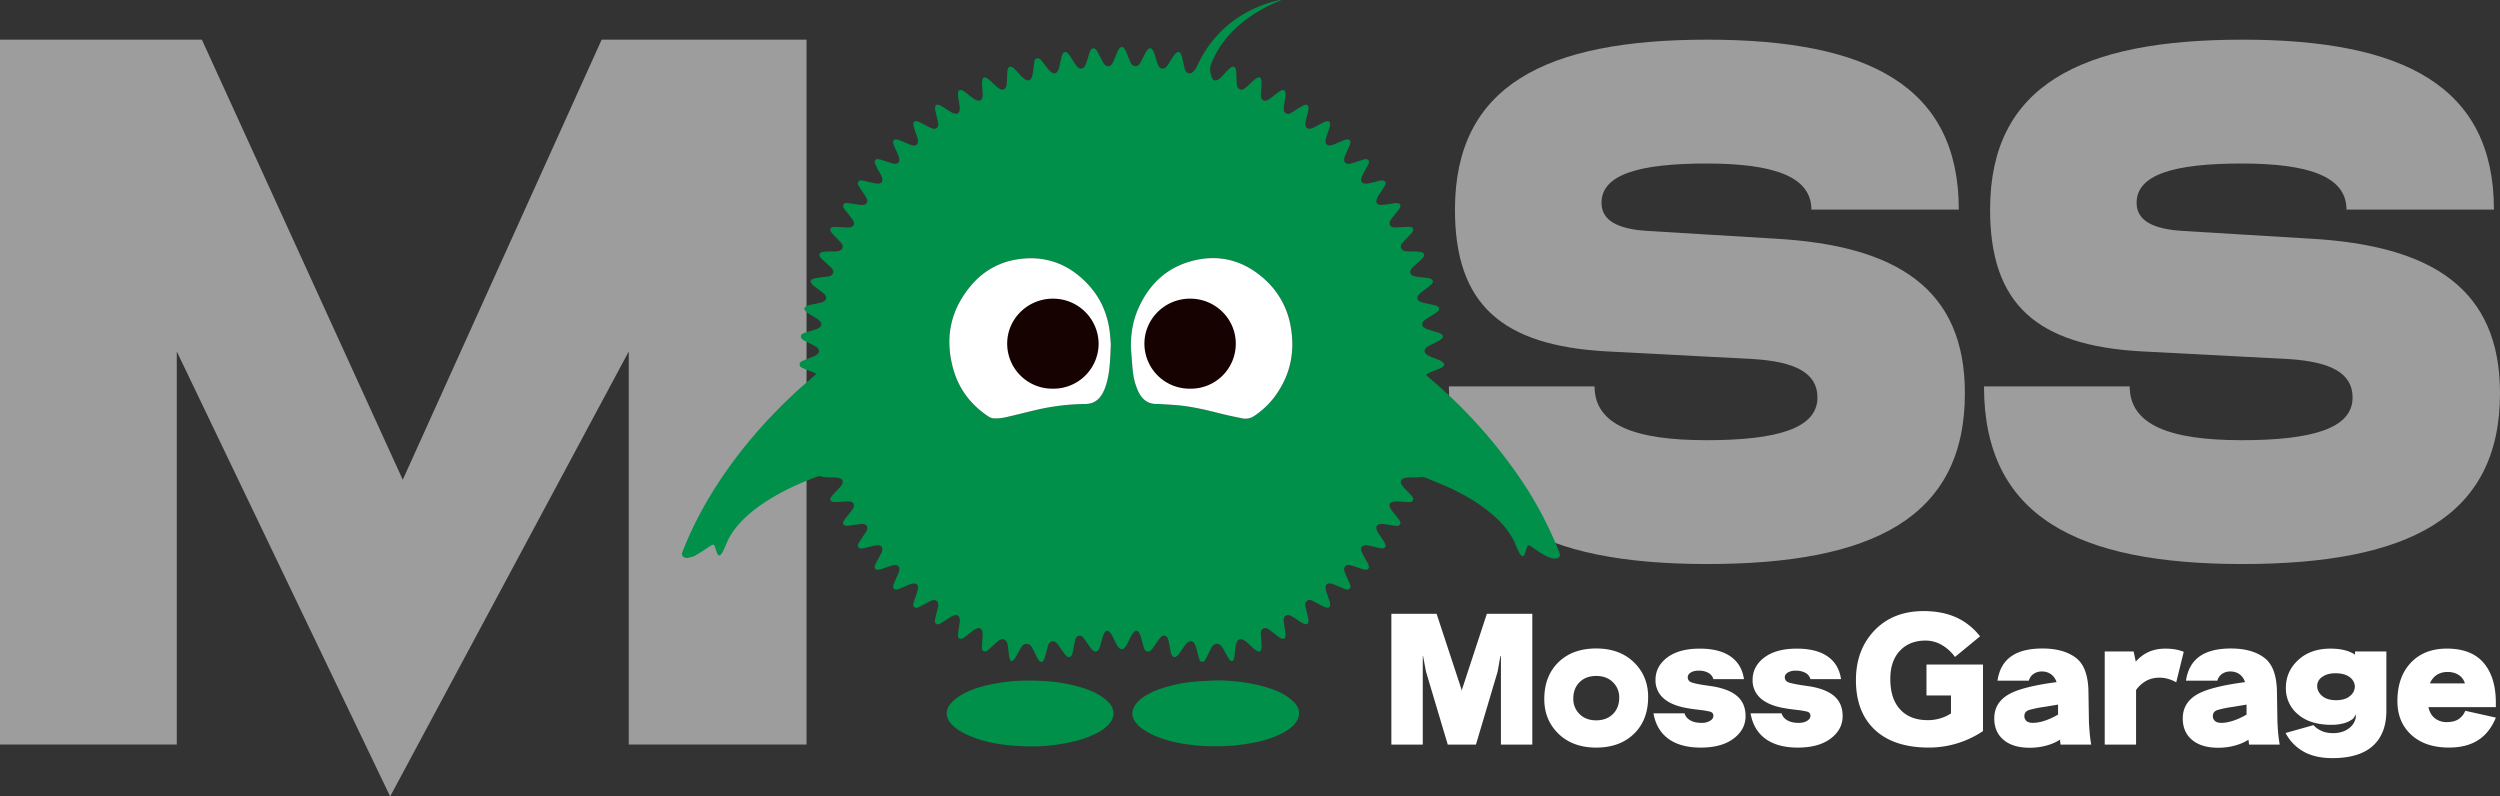 <svg width="113" height="36" xmlns="http://www.w3.org/2000/svg">
    <rect width="100%" height="100%" fill="#333333" stroke="none"/>
    <g fill="none" fill-rule="evenodd">
        <path fill="#9D9D9E" d="m27.195 1.793-8.99 19.892-9.08-19.892H0v31.859h7.99V15.886l9.645 20.113L28.42 15.886v17.766h8.036V1.793zM77.132 19.897c3.214 0 5.017-.54 5.017-1.93 0-1.12-1.02-1.62-2.902-1.738l-6.663-.348c-4.704-.269-6.82-2.123-6.82-6.406 0-5.597 4.076-7.682 11.407-7.682 7.252 0 11.367 2.085 11.367 7.682h-6.663c0-1.506-1.726-2.084-4.743-2.084-3.058 0-4.744.501-4.744 1.775 0 .81.745 1.197 2.117 1.274l5.722.347c5.528.309 8.586 2.277 8.586 6.987 0 5.636-4.195 7.72-11.642 7.72-7.487 0-11.681-2.161-11.681-8.03h6.584c0 1.738 1.803 2.433 5.058 2.433M101.319 19.897c3.214 0 5.018-.54 5.018-1.93 0-1.12-1.02-1.62-2.902-1.738l-6.663-.348c-4.704-.269-6.82-2.123-6.82-6.406 0-5.597 4.075-7.682 11.406-7.682 7.252 0 11.368 2.085 11.368 7.682h-6.664c0-1.506-1.726-2.084-4.743-2.084-3.058 0-4.744.501-4.744 1.775 0 .81.745 1.197 2.117 1.274l5.723.347c5.527.309 8.585 2.277 8.585 6.987 0 5.636-4.194 7.72-11.642 7.72-7.487 0-11.681-2.161-11.681-8.03h6.585c0 1.738 1.803 2.433 5.057 2.433"/>
        <path d="M51.118 15.712c.027.353.046.708.086 1.06.036.326.11.644.256.942.174.356.445.563.862.545a.588.588 0 0 1 .073 0c.34.025.681.036 1.02.077.577.069 1.141.201 1.705.345.338.086.682.158 1.024.227.2.04.389.001.561-.117.319-.219.605-.47.84-.773.746-.954 1.003-2.03.803-3.21a3.707 3.707 0 0 0-1.242-2.235c-.947-.825-2.047-1.104-3.27-.766-1.132.313-1.898 1.06-2.37 2.105a4.103 4.103 0 0 0-.348 1.8m-.908-.16c-.013-.143-.026-.394-.06-.641a3.733 3.733 0 0 0-1.018-2.107c-.863-.897-1.924-1.28-3.17-1.078a3.36 3.36 0 0 0-2.058 1.165c-.945 1.108-1.205 2.376-.824 3.765.246.895.772 1.61 1.553 2.138a.547.547 0 0 0 .303.118c.153 0 .31-.005.457-.037.427-.093.85-.204 1.273-.306a10.085 10.085 0 0 1 2.394-.31.829.829 0 0 0 .745-.429c.107-.176.176-.367.227-.565.137-.526.153-1.066.178-1.713m-13.307 1.35c-.072-.036-.113-.057-.156-.075-.141-.059-.286-.111-.426-.172-.082-.036-.178-.071-.176-.183 0-.11.097-.145.18-.181.131-.057.267-.106.4-.16.053-.022.107-.044.156-.073.173-.106.181-.257.02-.376-.041-.03-.09-.056-.136-.08-.132-.068-.267-.13-.397-.201-.084-.046-.182-.09-.165-.208.015-.107.114-.132.2-.16.155-.05.313-.093.468-.144a.61.61 0 0 0 .177-.09c.095-.072.106-.168.03-.26a.709.709 0 0 0-.162-.14c-.124-.082-.253-.154-.378-.235a.649.649 0 0 1-.14-.12c-.06-.072-.05-.143.032-.191a.63.63 0 0 1 .187-.07c.14-.033.28-.058.422-.09a.774.774 0 0 0 .151-.043c.17-.076.199-.218.072-.354a.94.94 0 0 0-.13-.112c-.11-.084-.223-.164-.333-.25a.6.6 0 0 1-.128-.133c-.053-.078-.035-.148.053-.186a.871.871 0 0 1 .221-.056c.152-.023.304-.037.457-.057.108-.014.213-.045.25-.16.04-.115-.032-.2-.11-.273-.111-.105-.227-.205-.339-.309-.042-.038-.086-.077-.12-.122-.084-.116-.049-.212.09-.246a.973.973 0 0 1 .186-.022c.12-.005.24-.004.36-.006.038-.001.078 0 .116-.005.095-.017.196-.034.239-.134.046-.105-.008-.194-.077-.27-.106-.117-.218-.228-.325-.344-.041-.045-.084-.092-.113-.145-.063-.11-.015-.203.114-.209.134-.005.268.007.403.013.101.004.201.018.302.011.203-.013.279-.153.177-.325-.056-.093-.13-.176-.197-.262-.061-.08-.126-.157-.185-.237-.046-.062-.09-.133-.047-.21.045-.085.137-.077.219-.067.147.018.293.046.44.068.067.009.135.017.201.015.182-.007.257-.124.19-.29-.022-.053-.054-.101-.085-.148-.084-.128-.172-.253-.252-.382-.043-.071-.1-.152-.034-.235.063-.08.155-.058.242-.037.148.035.297.074.447.105.07.016.143.025.214.022.127-.005.194-.085.173-.21a.665.665 0 0 0-.066-.185c-.065-.127-.139-.25-.205-.375a.826.826 0 0 1-.065-.157c-.033-.12.038-.197.163-.176.07.01.139.035.208.056.147.047.291.098.439.14a.341.341 0 0 0 .155.009c.091-.017.145-.08.14-.171a.667.667 0 0 0-.047-.205c-.056-.14-.123-.277-.182-.417a.63.63 0 0 1-.049-.162c-.01-.092.04-.147.135-.14a.59.59 0 0 1 .18.043c.134.053.263.114.397.168a.825.825 0 0 0 .192.058c.127.019.217-.056.217-.184a.644.644 0 0 0-.03-.18c-.046-.145-.1-.287-.146-.432a.59.59 0 0 1-.03-.166c-.001-.105.047-.146.156-.13.055.01.11.032.16.058.129.064.253.136.382.202.059.03.121.06.185.075.125.028.221-.04.237-.165a.471.471 0 0 0-.01-.155c-.035-.152-.078-.302-.111-.456a.675.675 0 0 1-.018-.195c.003-.083.05-.123.133-.107.065.012.129.04.184.073.132.08.256.168.388.247.06.036.128.067.197.08.101.02.168-.024.196-.122a.459.459 0 0 0 .015-.181c-.015-.132-.043-.262-.062-.393a1.366 1.366 0 0 1-.017-.211c.004-.158.084-.202.227-.129a.89.89 0 0 1 .13.09c.115.086.224.18.342.261a.586.586 0 0 0 .206.093c.091.019.16-.028.189-.116a.477.477 0 0 0 .024-.168c-.007-.15-.025-.301-.031-.453a.727.727 0 0 1 .018-.223c.023-.087.085-.112.166-.072.06.03.115.07.165.114.106.094.208.196.315.29a.67.67 0 0 0 .152.108c.122.06.226.017.276-.112a.347.347 0 0 0 .024-.11c.01-.174.014-.35.024-.525a.576.576 0 0 1 .028-.166c.039-.103.11-.13.204-.072a.649.649 0 0 1 .13.109c.104.107.2.218.305.324.05.05.105.098.167.13.105.057.202.03.256-.074a.73.73 0 0 0 .064-.217c.023-.153.037-.31.06-.464.01-.085.021-.179.119-.21.106-.032.17.045.228.116.101.126.196.258.299.383a.714.714 0 0 0 .156.144c.094.06.188.04.252-.052a.503.503 0 0 0 .074-.167c.04-.16.07-.323.11-.485a.583.583 0 0 1 .06-.158c.047-.078.124-.092.195-.036a.575.575 0 0 1 .114.127c.085.126.164.256.248.384a.756.756 0 0 0 .106.132c.12.111.252.092.337-.047a.78.78 0 0 0 .066-.157c.04-.121.076-.244.115-.366.01-.032.018-.063.03-.094.034-.08.06-.17.166-.176.097-.006.142.072.181.142.067.12.128.243.193.365.028.055.055.11.09.162.129.19.308.184.414-.02.075-.148.13-.305.196-.457.025-.057.048-.115.083-.165.083-.118.182-.116.263.005.031.046.053.1.075.152.053.122.099.247.153.369.05.112.094.24.246.248.15.008.21-.114.27-.224.068-.13.133-.262.204-.39a.59.59 0 0 1 .109-.149c.068-.065.142-.057.196.02a.685.685 0 0 1 .086.178c.042.12.076.243.114.366l.031.094c.038.1.084.199.208.213.123.012.194-.07.253-.159.093-.14.178-.281.271-.42a.596.596 0 0 1 .124-.136c.067-.052.14-.039.186.033.03.047.05.102.063.157.039.16.071.323.108.484.027.114.065.23.198.254.126.022.208-.064.272-.154.053-.071.096-.153.134-.234.477-1.003 1.19-1.794 2.172-2.342A5.86 5.86 0 0 1 57.839 0c.014-.002.028 0 .078 0l-.15.068c-.758.32-1.45.742-2.032 1.324-.436.437-.773.94-.996 1.515-.081.21-.027.411.042.607.044.121.159.152.274.089a.692.692 0 0 0 .155-.125c.104-.105.2-.216.302-.323a.688.688 0 0 1 .13-.11c.101-.062.175-.035.213.077.017.048.02.101.023.153.009.156.014.312.021.468l.003.057c.008.098.032.19.133.236.103.048.188-.004.262-.066.123-.105.239-.22.36-.329a.924.924 0 0 1 .16-.118c.1-.054.167-.025.194.086a.746.746 0 0 1 .01.211c-.004.132-.02.264-.027.397a.73.73 0 0 0 .007.169c.027.14.133.2.268.15a.653.653 0 0 0 .16-.096c.114-.085.224-.177.34-.263a.72.72 0 0 1 .16-.093c.096-.038.157-.002.173.101a.513.513 0 0 1 .001.142c-.021.164-.047.327-.071.491-.003.019-.01.038-.01.056-.003.092.004.183.09.24.082.056.17.033.245-.01.149-.087.291-.185.439-.274a.663.663 0 0 1 .179-.087c.11-.03.167.016.17.128a.798.798 0 0 1-.023.182c-.034.149-.073.295-.108.442a.455.455 0 0 0-.016.097c-.007.175.112.266.28.213.06-.019.115-.047.17-.075.128-.067.253-.138.381-.201a.487.487 0 0 1 .164-.048c.087-.007.125.028.126.116 0 .06-.01.123-.028.18-.045.146-.1.287-.144.431a.59.59 0 0 0-.03.195c.003.113.086.185.2.172.07-.008.14-.03.206-.057.134-.054.264-.116.398-.17a.57.57 0 0 1 .15-.043c.131-.015.19.052.16.18a.929.929 0 0 1-.058.16c-.048.113-.102.225-.15.337a1.071 1.071 0 0 0-.056.147c-.051.189.064.311.257.272.065-.013.13-.036.193-.057.146-.045.293-.093.439-.139.068-.023.135-.024.187.03.055.057.037.127.006.187-.077.153-.161.301-.24.453a.742.742 0 0 0-.077.182c-.034.153.038.24.194.242a.842.842 0 0 0 .186-.021c.15-.033.298-.071.448-.106a.495.495 0 0 1 .099-.016c.147-.004.204.074.15.209a.826.826 0 0 1-.076.136c-.075.116-.155.228-.229.344a.7.7 0 0 0-.085.18c-.035.122.03.22.159.233.079.008.162 0 .244-.01.137-.018.274-.045.411-.066.03-.004.058-.005.087-.004.168.003.23.1.138.243-.08.123-.18.233-.269.35-.05.065-.103.126-.142.197-.089.162-.018.295.17.311.104.01.21-.005.316-.009.12-.006.24-.013.359-.017.07-.002.142.006.173.077.029.068-.001.131-.044.185-.04.048-.082.093-.125.139-.094.1-.193.198-.284.301-.065.073-.12.157-.082.258.04.11.144.133.246.145.09.01.182.004.274.008.12.005.24.003.358.022.173.03.216.145.098.272-.12.129-.26.24-.388.361a.811.811 0 0 0-.133.149c-.08.127-.043.245.1.298.084.03.177.044.267.057.113.015.229.022.343.035a.777.777 0 0 1 .127.027c.159.047.194.16.07.273-.122.113-.263.206-.394.31-.054.04-.109.08-.154.129-.125.136-.096.286.078.35.13.047.27.068.405.1.093.022.19.034.28.065.167.057.19.175.053.284-.1.08-.216.141-.324.212-.087.058-.182.11-.26.177-.14.124-.12.268.046.355.063.034.134.053.202.074.123.04.249.074.371.115.055.018.11.04.155.072.083.06.09.134.02.205a.581.581 0 0 1-.14.099c-.131.07-.267.132-.398.202a.753.753 0 0 0-.166.11c-.106.1-.1.211.014.304a.651.651 0 0 0 .15.084c.141.06.285.113.427.172a.665.665 0 0 1 .16.093c.077.064.076.14-.002.206a.592.592 0 0 1-.148.084c-.142.06-.286.112-.427.173-.06.025-.114.062-.189.104.061.056.104.098.15.138a22.767 22.767 0 0 1 3.941 4.303 17.036 17.036 0 0 1 1.914 3.523c.012.03.026.061.036.093.042.134-.011.23-.152.244a.563.563 0 0 1-.254-.023 2.354 2.354 0 0 1-.398-.195c-.168-.101-.326-.22-.49-.328-.1-.067-.135-.056-.181.055-.025.061-.041.126-.063.189-.015.044-.03.09-.052.132-.046.088-.096.092-.163.014a.636.636 0 0 1-.07-.107c-.044-.085-.09-.169-.124-.257-.203-.548-.558-.99-.991-1.376-.596-.534-1.276-.942-2-1.28-.365-.17-.741-.314-1.112-.47a.495.495 0 0 0-.266-.029c-.156.02-.316.009-.475.016a.972.972 0 0 0-.227.03c-.145.041-.194.157-.123.288a.69.69 0 0 0 .111.148c.104.112.213.22.315.332.062.067.13.142.085.24-.045.094-.148.075-.232.072-.153-.005-.306-.023-.46-.027a.778.778 0 0 0-.24.026c-.108.034-.149.124-.109.227a.788.788 0 0 0 .109.183c.091.121.19.237.284.358.056.072.118.153.065.246-.05.09-.153.067-.237.058-.151-.017-.302-.048-.455-.068a.824.824 0 0 0-.214-.007c-.128.018-.19.117-.153.24a.71.71 0 0 0 .087.176c.074.117.154.23.228.345a.702.702 0 0 1 .08.15c.042.116-.01.187-.133.19a.579.579 0 0 1-.142-.018c-.15-.034-.298-.072-.447-.106a.696.696 0 0 0-.128-.019c-.207-.007-.293.11-.216.302.04.1.1.193.15.29.047.088.1.173.141.263.032.069.067.146 0 .213-.058.058-.132.047-.202.025-.161-.052-.32-.105-.48-.155-.06-.018-.12-.038-.181-.044-.147-.014-.242.085-.22.227.01.065.036.128.062.188.06.145.129.286.188.43.03.075.066.16-.007.227-.07.062-.156.035-.232.005-.15-.06-.298-.13-.45-.19a.768.768 0 0 0-.207-.053c-.12-.008-.193.059-.195.176a.588.588 0 0 0 .029.181c.043.14.095.278.14.418.017.054.032.11.035.166.007.127-.048.174-.176.145a.79.79 0 0 1-.173-.07c-.137-.07-.27-.146-.407-.215-.095-.047-.199-.09-.296-.008-.086.076-.082.176-.056.277.036.148.075.294.107.442.015.069.026.14.023.21-.005.103-.067.141-.168.11a.693.693 0 0 1-.155-.073c-.114-.07-.225-.146-.337-.218-.042-.026-.082-.053-.125-.073-.08-.037-.163-.067-.245-.01-.085.058-.1.15-.09.241.017.136.046.27.063.407.012.089.023.179.018.268-.007.12-.077.158-.188.11a.71.71 0 0 1-.146-.088c-.119-.09-.233-.183-.352-.273-.092-.07-.195-.143-.315-.083-.122.062-.117.186-.11.302.009.137.024.274.03.41a.785.785 0 0 1-.011.212c-.026.11-.095.138-.194.086a.8.8 0 0 1-.15-.109c-.106-.096-.207-.198-.316-.292a.652.652 0 0 0-.18-.112c-.104-.043-.207-.008-.257.092a.816.816 0 0 0-.066.23c-.023.15-.037.3-.054.45a.281.281 0 0 1-.004.029c-.014.064-.016.142-.093.16-.088.023-.126-.055-.163-.113-.079-.13-.15-.265-.225-.396-.034-.058-.068-.117-.112-.166-.121-.136-.278-.13-.394.012-.035.044-.062.096-.088.146-.071.14-.136.282-.21.42-.039.07-.081.153-.182.137-.088-.014-.111-.099-.131-.17-.044-.15-.078-.303-.123-.454a.803.803 0 0 0-.085-.207c-.068-.108-.183-.127-.286-.05a.625.625 0 0 0-.129.132c-.087.118-.17.241-.256.36a.668.668 0 0 1-.113.128c-.098.08-.188.06-.244-.055a.554.554 0 0 1-.038-.122c-.03-.148-.057-.297-.086-.446-.01-.05-.02-.102-.04-.15-.067-.164-.2-.193-.328-.072a.83.83 0 0 0-.1.12c-.085.121-.165.245-.253.363-.06.085-.127.181-.253.156-.115-.024-.143-.13-.171-.226-.046-.15-.08-.302-.126-.452a.628.628 0 0 0-.091-.19c-.056-.074-.133-.08-.201-.018a.672.672 0 0 0-.128.17c-.07.128-.13.263-.198.393a.668.668 0 0 1-.083.133c-.1.115-.219.114-.316-.007-.035-.044-.062-.096-.088-.145-.066-.128-.125-.257-.193-.382a.612.612 0 0 0-.107-.15c-.082-.078-.167-.07-.23.023a.637.637 0 0 0-.08.181c-.045.146-.078.293-.122.438a.583.583 0 0 1-.077.166c-.059.083-.143.097-.226.037a.58.58 0 0 1-.127-.134c-.094-.126-.179-.259-.27-.385-.066-.09-.137-.185-.267-.156-.125.026-.148.14-.171.24-.036.162-.063.326-.096.488-.018.094-.038.2-.147.225-.112.025-.172-.068-.228-.144-.096-.13-.186-.265-.281-.396-.068-.094-.146-.186-.281-.161-.13.023-.166.131-.197.237-.04.141-.073.285-.114.426a.888.888 0 0 1-.06.173c-.06.111-.145.119-.227.02a.693.693 0 0 1-.081-.132c-.066-.132-.129-.265-.197-.396-.056-.108-.12-.21-.261-.216-.15-.007-.222.094-.285.204-.077.132-.148.266-.224.398a.682.682 0 0 1-.102.136c-.062.06-.131.048-.156-.033-.03-.1-.042-.203-.057-.306-.015-.108-.023-.217-.037-.324a.47.47 0 0 0-.027-.111c-.062-.172-.206-.224-.366-.126-.052.032-.099.075-.145.117-.116.105-.23.215-.35.317-.053.047-.118.095-.194.062-.082-.037-.093-.12-.09-.195.006-.166.024-.331.033-.496a.758.758 0 0 0-.011-.197c-.03-.134-.133-.19-.261-.14a.682.682 0 0 0-.16.093c-.112.083-.219.17-.33.255-.038.03-.076.059-.117.081-.148.08-.238.034-.234-.13.003-.128.027-.254.044-.38.01-.076.03-.15.036-.225a.468.468 0 0 0-.008-.154c-.033-.126-.127-.178-.253-.137a.92.92 0 0 0-.178.091c-.13.081-.256.168-.387.248-.072.044-.155.1-.24.044-.086-.059-.06-.156-.044-.237.034-.167.081-.33.12-.497a.527.527 0 0 0 .015-.153c-.01-.14-.115-.212-.25-.176a.87.87 0 0 0-.173.071c-.136.07-.27.145-.406.215-.082.042-.178.087-.256.016-.071-.063-.041-.159-.015-.24.05-.15.103-.295.15-.445a.708.708 0 0 0 .035-.194c0-.126-.074-.192-.203-.182a.691.691 0 0 0-.193.05c-.138.055-.272.12-.41.174a.605.605 0 0 1-.18.043c-.095.006-.146-.05-.135-.141a.674.674 0 0 1 .05-.162c.059-.14.123-.278.181-.417a.6.6 0 0 0 .048-.163c.014-.146-.08-.236-.228-.218a.903.903 0 0 0-.167.041c-.133.043-.263.09-.396.131-.06.018-.122.037-.182.04-.106.004-.162-.064-.137-.165a.689.689 0 0 1 .063-.157c.07-.13.143-.258.21-.388a.605.605 0 0 0 .063-.158c.032-.143-.038-.233-.184-.238a.718.718 0 0 0-.171.017c-.155.034-.308.075-.462.11-.089.02-.188.048-.255-.035-.07-.087-.005-.172.042-.247.077-.126.162-.246.244-.369.029-.043.06-.087.08-.134.078-.178-.002-.307-.198-.305-.114.001-.229.026-.343.04-.114.014-.228.038-.341.041-.171.004-.23-.095-.139-.238.065-.105.15-.197.225-.295.061-.08.128-.155.179-.24.102-.173.03-.309-.175-.327-.084-.008-.172.005-.258.01-.14.005-.28.02-.418.015-.173-.004-.227-.108-.121-.244.095-.124.211-.231.317-.348.052-.056.106-.11.147-.174.092-.146.04-.272-.128-.315a.953.953 0 0 0-.199-.027c-.124-.005-.25 0-.374-.007a.907.907 0 0 1-.226-.038.233.233 0 0 0-.166.003c-.892.327-1.745.724-2.526 1.262-.396.273-.761.58-1.074.943-.226.262-.407.55-.536.87-.04.101-.087.2-.136.299a.652.652 0 0 1-.074.12c-.078.102-.135.097-.187-.017-.03-.07-.052-.143-.075-.215-.072-.22-.086-.222-.28-.095-.21.14-.423.28-.642.407-.093.053-.206.072-.311.102a.246.246 0 0 1-.1-.001c-.16-.02-.223-.121-.166-.267a16.25 16.25 0 0 1 1.08-2.242c1.07-1.846 2.422-3.47 3.984-4.929.283-.263.578-.513.868-.77.031-.028.066-.055.125-.103M46.518 30.764c.843-.005 1.628.084 2.39.32.282.087.556.19.803.349.14.089.277.19.392.308.308.32.303.69 0 1.014-.181.194-.407.33-.647.443-.41.192-.845.312-1.288.394a8.44 8.44 0 0 1-1.734.143c-.79-.02-1.573-.101-2.323-.365a4.352 4.352 0 0 1-.68-.305 1.847 1.847 0 0 1-.425-.335c-.282-.299-.285-.655-.009-.956.12-.133.269-.247.421-.341.408-.251.864-.387 1.33-.489a7.935 7.935 0 0 1 1.77-.18M54.957 30.753c.797.006 1.582.096 2.345.332.308.096.608.212.874.396.128.089.253.19.356.306.248.283.246.614.012.907-.136.17-.312.295-.5.4a4.516 4.516 0 0 1-1.24.446 9.066 9.066 0 0 1-2.535.168c-.716-.052-1.42-.17-2.082-.458a3.334 3.334 0 0 1-.585-.332 1.255 1.255 0 0 1-.303-.317c-.159-.23-.15-.471-.005-.709a1.31 1.31 0 0 1 .382-.38c.279-.191.588-.32.91-.422a6.666 6.666 0 0 1 1.536-.29c.279-.02.557-.031.835-.047" fill="#00904A"/>
        <path d="M50.21 15.552c-.025.647-.04 1.187-.177 1.713-.053.197-.12.39-.227.565-.17.277-.411.426-.746.43a10.206 10.206 0 0 0-2.394.31c-.424.1-.847.212-1.273.304a2.082 2.082 0 0 1-.456.038.553.553 0 0 1-.305-.118c-.78-.529-1.306-1.244-1.552-2.138-.38-1.389-.122-2.657.824-3.765a3.355 3.355 0 0 1 2.057-1.165c1.247-.201 2.307.18 3.17 1.078.57.59.903 1.302 1.018 2.107.035.248.047.498.06.641M51.118 15.712c-.013-.625.09-1.23.348-1.8.472-1.045 1.238-1.792 2.37-2.105 1.223-.338 2.323-.059 3.27.766a3.707 3.707 0 0 1 1.242 2.236c.2 1.18-.057 2.255-.802 3.21a3.715 3.715 0 0 1-.84.772.709.709 0 0 1-.562.117c-.342-.069-.686-.141-1.024-.227-.564-.144-1.128-.276-1.705-.345-.339-.04-.68-.052-1.02-.076a.588.588 0 0 0-.073-.001c-.417.018-.688-.19-.862-.545a2.831 2.831 0 0 1-.256-.942c-.04-.352-.059-.707-.086-1.06" fill="#FFF"/>
        <path d="M47.591 13.5a2.055 2.055 0 0 1 2.067 2.032 2.04 2.04 0 0 1-2.06 2.036 2.037 2.037 0 0 1-2.073-2.037c0-1.121.926-2.03 2.066-2.032M55.857 15.534a2.029 2.029 0 0 1-2.059 2.034 2.039 2.039 0 0 1-2.071-2.039c.006-1.121.93-2.033 2.07-2.03 1.14.002 2.06.911 2.06 2.035" fill="#160301"/>
        <path fill="#FFF" d="M62.89 27.743h2.044l1.13 3.433.007.077.008-.077 1.127-3.433h2.054v5.914h-1.418v-4h-.025l-.124.7-.981 3.3h-1.273l-.984-3.3-.132-.7h-.014v4H62.89zM72.148 30.553c-.314 0-.564.095-.752.283-.19.19-.283.437-.283.743a.95.95 0 0 0 .283.697c.188.188.438.283.752.283.313 0 .564-.095.755-.283.19-.19.286-.437.286-.743a.94.94 0 0 0-.286-.698c-.191-.188-.442-.282-.755-.282m0-1.242c.706 0 1.274.208 1.704.624.43.417.644.94.644 1.57 0 .693-.212 1.247-.64 1.663-.426.414-.995.623-1.708.623-.706 0-1.275-.21-1.702-.623-.43-.416-.644-.939-.644-1.568 0-.694.212-1.248.638-1.665.425-.416.995-.624 1.708-.624M74.737 32.244h1.404a.496.496 0 0 0 .163.248c.142.12.343.182.6.182a.707.707 0 0 0 .399-.099c.095-.059.142-.134.142-.223 0-.098-.051-.16-.156-.187a3.6 3.6 0 0 0-.452-.076c-.08-.01-.17-.02-.267-.033a6.554 6.554 0 0 1-.32-.05c-.468-.082-.822-.232-1.062-.446a1.067 1.067 0 0 1-.359-.829c0-.407.178-.745.532-1.013.354-.266.843-.4 1.466-.4.592 0 1.057.118 1.394.353.339.237.54.578.607 1.026h-1.383a.465.465 0 0 0-.22-.28.859.859 0 0 0-.445-.102.658.658 0 0 0-.364.086c-.086.057-.13.127-.13.209 0 .125.072.21.214.249.142.041.34.08.593.118l.292.042c.51.081.889.231 1.139.45.25.217.375.517.375.898 0 .407-.18.746-.543 1.017-.36.271-.854.407-1.48.407-.609 0-1.095-.131-1.46-.394-.363-.263-.589-.647-.679-1.153M79.125 32.244h1.403a.498.498 0 0 0 .165.248c.141.12.341.182.599.182.167 0 .3-.032.399-.099.095-.059.141-.134.141-.223 0-.098-.05-.16-.154-.187a3.6 3.6 0 0 0-.453-.076l-.268-.033a6.722 6.722 0 0 1-.319-.05c-.469-.082-.823-.232-1.062-.446a1.067 1.067 0 0 1-.358-.829c0-.407.176-.745.53-1.013.355-.266.843-.4 1.467-.4.591 0 1.057.118 1.394.353.339.237.54.578.606 1.026h-1.383a.462.462 0 0 0-.22-.28.855.855 0 0 0-.443-.102.662.662 0 0 0-.366.086c-.086.057-.13.127-.13.209 0 .125.073.21.214.249.143.041.34.08.594.118l.291.042c.51.081.89.231 1.14.45.25.217.375.517.375.898 0 .407-.181.746-.543 1.017-.36.271-.854.407-1.48.407-.609 0-1.095-.131-1.46-.394-.363-.263-.59-.647-.679-1.153M89.631 30.036v3.009a4.38 4.38 0 0 1-2.445.745c-1.054 0-1.867-.267-2.44-.8-.572-.535-.858-1.283-.858-2.244 0-.917.28-1.667.838-2.25.56-.583 1.3-.875 2.222-.875.552 0 1.038.093 1.461.28.422.189.784.476 1.09.86l-1.133.932a1.989 1.989 0 0 0-.616-.552 1.462 1.462 0 0 0-.716-.187c-.483 0-.87.154-1.16.462-.288.308-.432.732-.432 1.274 0 .595.148 1.053.445 1.377.298.323.714.484 1.25.484.192 0 .377-.026.555-.079.18-.051.344-.127.493-.228v-.81h-1.108v-1.398h2.554zM93.024 32.3v-.452l-.615.102a5.188 5.188 0 0 0-.683.138c-.148.046-.224.138-.224.278a.28.28 0 0 0 .097.225c.064.056.16.082.288.082.154 0 .324-.03.514-.09.2-.063.407-.158.623-.283m1.5 1.357h-1.387a3.414 3.414 0 0 0-.028-.223c-.176.114-.38.203-.617.267a2.85 2.85 0 0 1-.75.097c-.507 0-.898-.118-1.18-.356-.28-.237-.421-.559-.421-.967 0-.49.23-.86.69-1.11.412-.223 1.12-.401 2.125-.532a.689.689 0 0 0-.249-.357.684.684 0 0 0-.412-.125.633.633 0 0 0-.382.113.523.523 0 0 0-.208.303h-1.419c.073-.488.276-.852.613-1.095.336-.24.808-.36 1.418-.36.646 0 1.155.144 1.526.432.37.287.556.82.556 1.597l.021 1.295c.022.438.056.779.104 1.021M96.44 29.447l.097.459a1.7 1.7 0 0 1 .596-.445c.221-.096.471-.143.75-.143.152 0 .296.012.432.034.137.024.266.06.39.109l-.34 1.38a1.65 1.65 0 0 0-.376-.158 1.41 1.41 0 0 0-.383-.052c-.216 0-.41.045-.586.137a1.376 1.376 0 0 0-.47.422v2.467h-1.417v-4.21h1.307zM101.544 32.3v-.452l-.615.102a5.188 5.188 0 0 0-.683.138c-.15.046-.224.138-.224.278a.28.28 0 0 0 .097.225c.064.056.16.082.288.082.154 0 .324-.03.514-.09.2-.063.407-.158.623-.283m1.5 1.357h-1.387a3.414 3.414 0 0 0-.028-.223c-.176.114-.38.203-.617.267a2.853 2.853 0 0 1-.752.097c-.505 0-.896-.118-1.179-.356-.28-.237-.42-.559-.42-.967 0-.49.23-.86.69-1.11.412-.223 1.12-.401 2.124-.532a.687.687 0 0 0-.248-.357.686.686 0 0 0-.412-.125.633.633 0 0 0-.382.113.523.523 0 0 0-.208.303h-1.419c.073-.488.275-.852.612-1.095.336-.24.81-.36 1.419-.36.646 0 1.155.144 1.525.432.371.287.557.82.557 1.597l.021 1.295c.021.438.056.779.104 1.021M106.44 31.011a.56.56 0 0 0-.248-.414c-.15-.11-.361-.166-.633-.166-.25 0-.451.058-.605.174a.48.48 0 0 0-.217.4c0 .175.075.326.224.452.15.128.36.192.633.192.27 0 .48-.064.63-.193a.555.555 0 0 0 .215-.445zm.007-1.564h1.417v2.68c0 .689-.204 1.218-.611 1.587-.41.368-1.019.553-1.826.553-.52 0-.953-.098-1.301-.292a2.064 2.064 0 0 1-.818-.843l1.263-.357c.084.101.2.186.347.256.147.07.326.106.537.108.284-.002.518-.072.702-.208a.767.767 0 0 0 .324-.502l.008-.137-.124.189c-.13.1-.277.173-.439.215a2.098 2.098 0 0 1-.542.066c-.645 0-1.149-.158-1.514-.471a1.516 1.516 0 0 1-.548-1.202c0-.495.186-.914.557-1.256.37-.343.858-.515 1.462-.515.238 0 .449.023.632.07.186.046.344.115.474.203v-.144zM109.835 30.89h1.578a.667.667 0 0 0-.28-.382.893.893 0 0 0-.498-.134.886.886 0 0 0-.488.128.817.817 0 0 0-.312.387zm2.978 1.073h-3.049c.05.22.148.388.291.502a.844.844 0 0 0 .545.174c.202 0 .373-.04.51-.122a.82.82 0 0 0 .32-.389l1.383.308c-.189.46-.458.8-.807 1.022-.348.222-.785.332-1.311.332-.717 0-1.286-.191-1.704-.575-.419-.385-.628-.892-.628-1.524 0-.726.201-1.303.603-1.731.403-.428.946-.643 1.634-.643.74 0 1.295.217 1.662.648.368.432.55 1.032.55 1.8v.198z"/>
    </g>
</svg>
